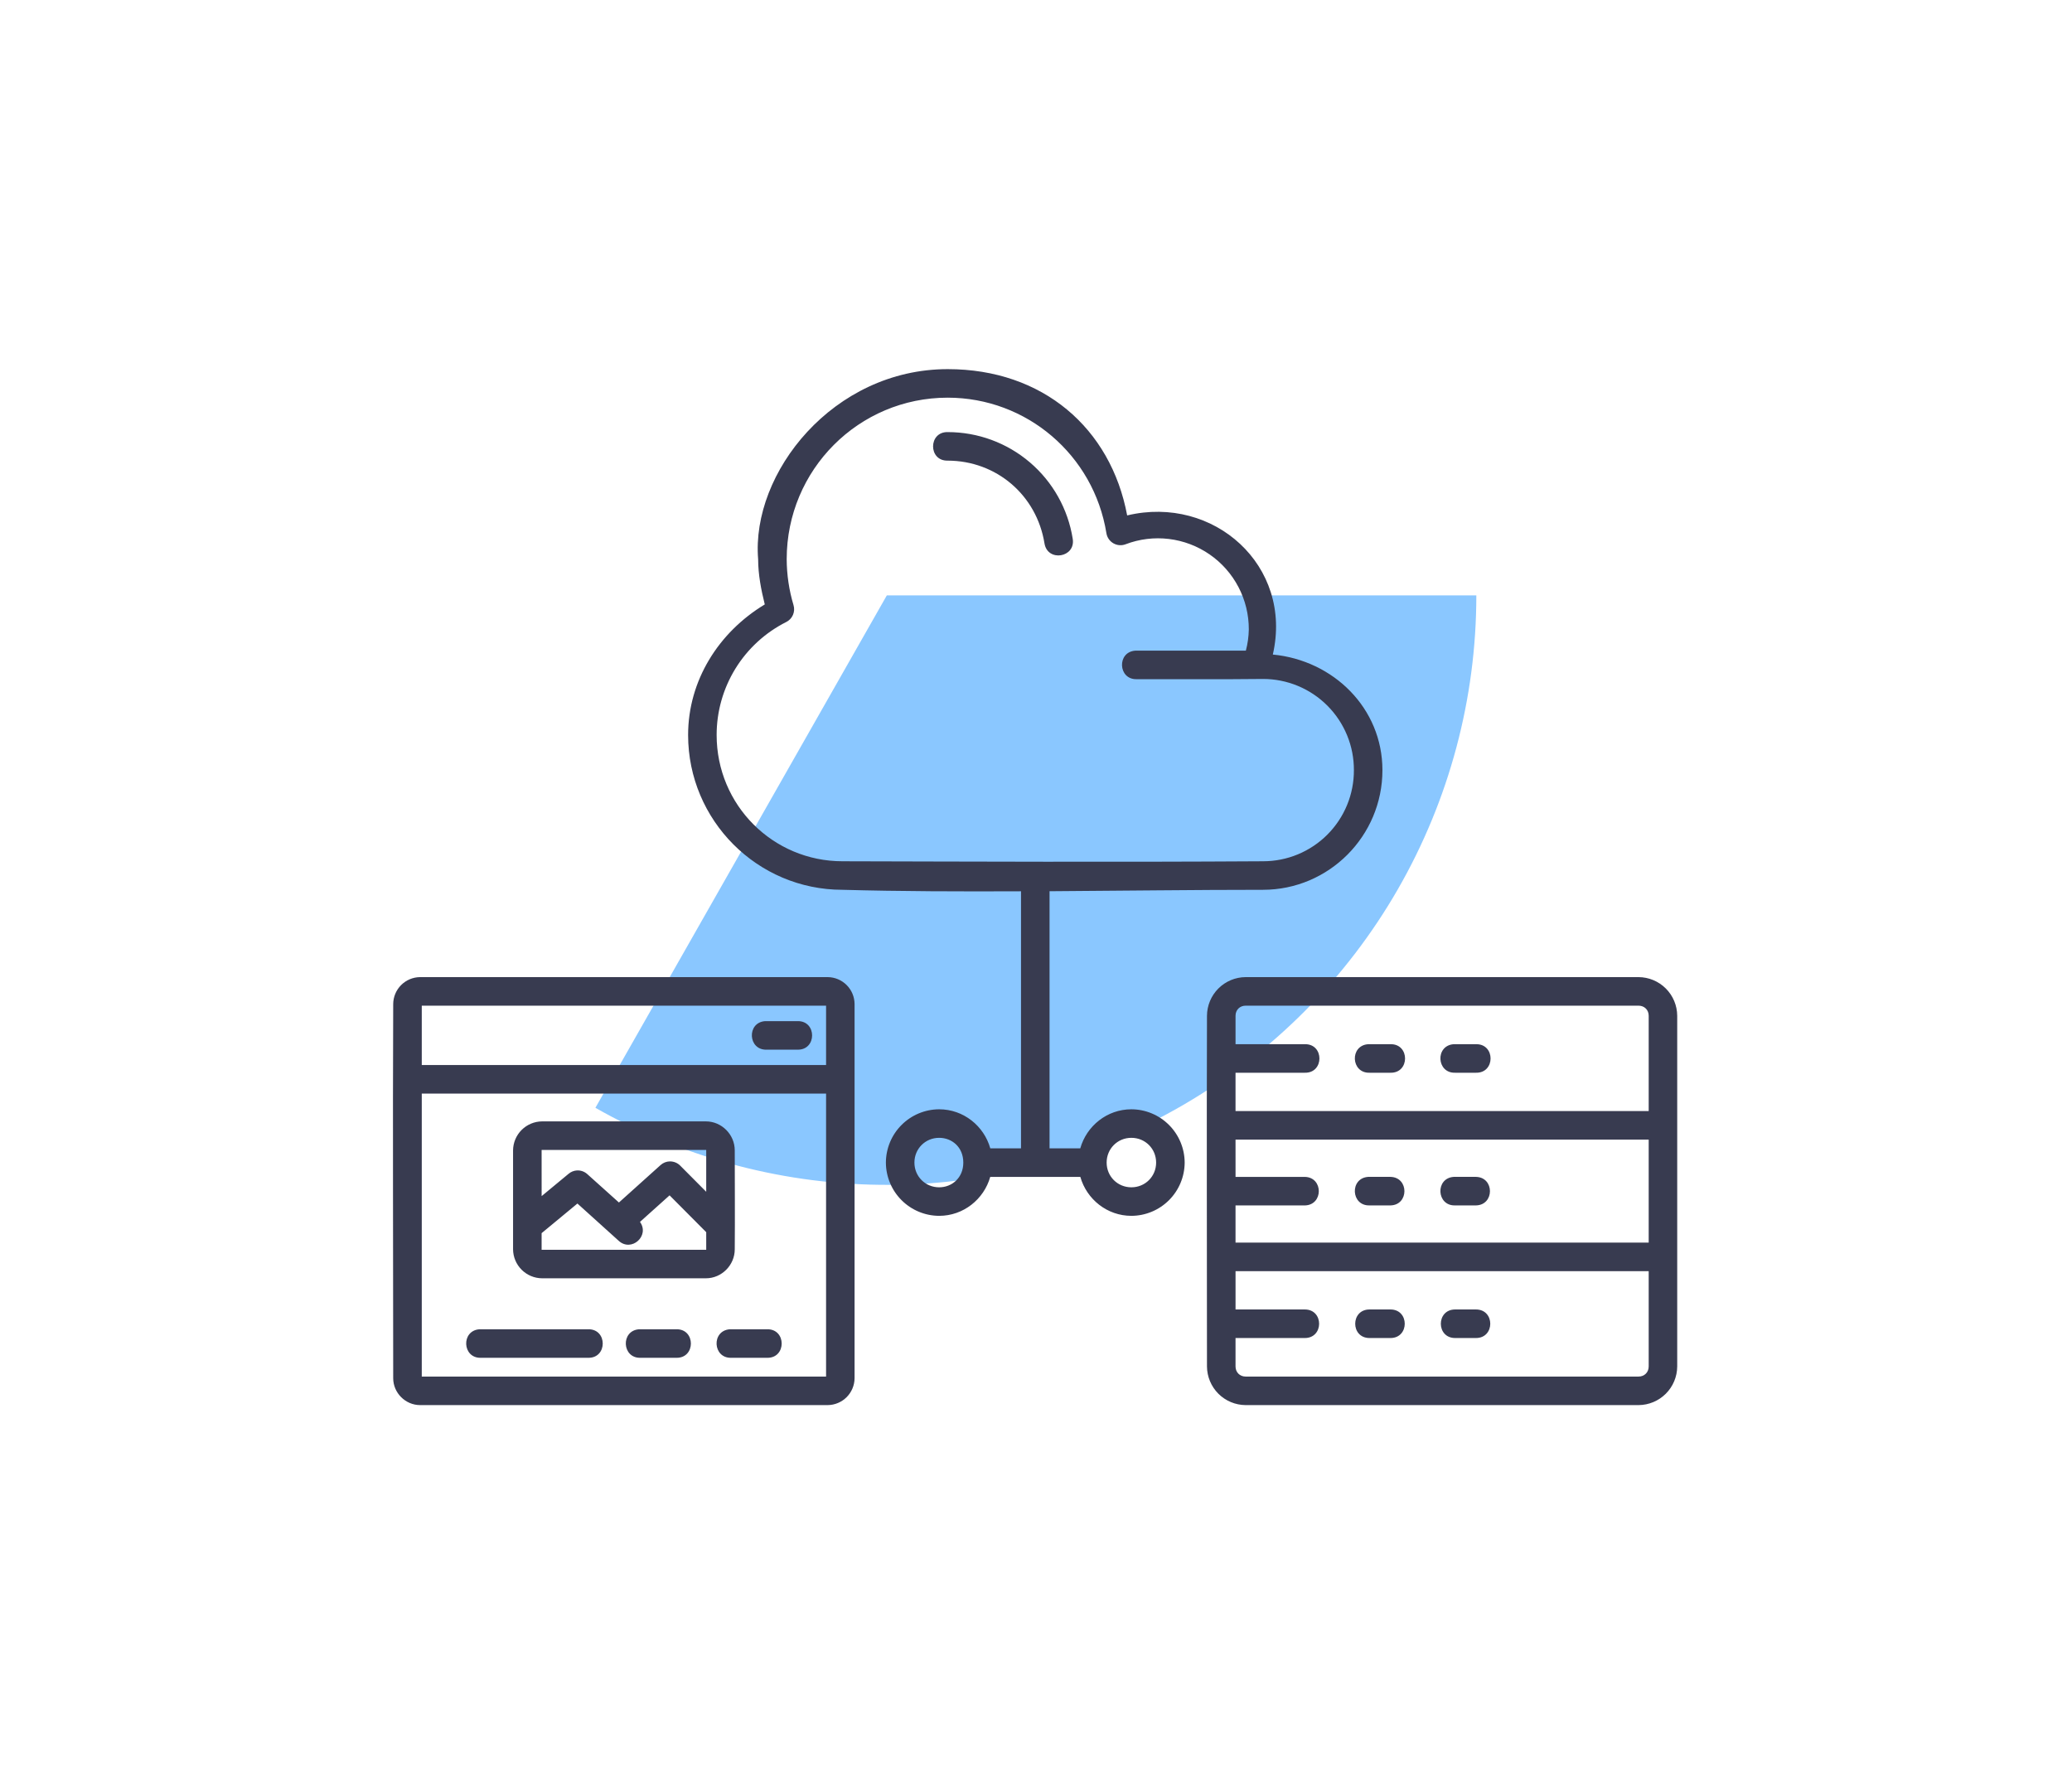 <svg width="174" height="150" viewBox="0 0 174 150" fill="none" xmlns="http://www.w3.org/2000/svg">
<g filter="url(#filter0_f_3729_14095)">
<path d="M123.978 50C123.978 58.663 121.705 67.174 117.386 74.683C113.067 82.192 106.853 88.436 99.365 92.792C91.877 97.147 83.377 99.462 74.715 99.504C66.052 99.547 57.53 97.315 50 93.033L74.473 50H123.978Z" fill="#8AC7FF"/>
</g>
<path d="M79.586 31C69.959 31 63.069 39.722 63.666 46.965C63.669 48.249 63.913 49.515 64.223 50.76C60.35 53.097 57.786 57.146 57.785 61.725C57.785 68.892 63.601 74.725 70.751 74.725C75.584 74.859 80.651 74.871 85.741 74.85V96.439H83.162C82.633 94.558 80.911 93.158 78.868 93.158C77.683 93.162 76.547 93.635 75.709 94.474C74.871 95.312 74.399 96.447 74.394 97.633C74.399 98.818 74.872 99.953 75.71 100.791C76.548 101.629 77.683 102.102 78.868 102.106C80.907 102.106 82.625 100.712 83.157 98.835H90.723C91.255 100.712 92.971 102.106 95.01 102.106C96.195 102.102 97.33 101.629 98.169 100.791C99.007 99.953 99.48 98.818 99.485 97.633C99.48 96.447 99.007 95.311 98.169 94.473C97.331 93.635 96.195 93.162 95.01 93.158C92.967 93.158 91.248 94.557 90.718 96.439H88.138V74.845C94.221 74.807 100.305 74.725 106.064 74.725C111.589 74.725 116.092 70.217 116.092 64.68C116.092 59.465 111.969 55.453 106.888 54.969C108.603 47.506 101.917 41.545 94.656 43.285C93.28 35.94 87.559 31 79.586 31ZM79.586 33.396C86.216 33.399 91.848 38.209 92.913 44.78C92.942 44.956 93.009 45.123 93.11 45.27C93.211 45.416 93.344 45.538 93.498 45.627C93.652 45.715 93.824 45.769 94.001 45.783C94.179 45.797 94.357 45.771 94.523 45.708C95.681 45.266 96.928 45.113 98.158 45.262C99.388 45.411 100.563 45.857 101.581 46.561C102.6 47.266 103.432 48.208 104.005 49.306C104.578 50.404 104.876 51.625 104.871 52.864C104.86 53.464 104.777 54.061 104.623 54.642H95.338C93.778 54.752 93.888 57.078 95.452 57.038C98.956 57.028 102.602 57.061 106.064 57.019C107.069 57.018 108.064 57.217 108.992 57.602C109.92 57.987 110.762 58.551 111.471 59.263C112.18 59.975 112.742 60.819 113.124 61.749C113.506 62.678 113.7 63.673 113.696 64.678C113.7 65.682 113.505 66.677 113.123 67.606C112.741 68.534 112.179 69.379 111.47 70.09C110.761 70.8 109.918 71.364 108.991 71.749C108.063 72.133 107.069 72.33 106.064 72.329C93.458 72.408 81.469 72.355 70.751 72.329C64.9 72.329 60.181 67.601 60.181 61.725C60.18 59.757 60.726 57.827 61.758 56.151C62.791 54.476 64.269 53.12 66.027 52.236C66.279 52.11 66.479 51.898 66.591 51.639C66.702 51.38 66.719 51.09 66.638 50.82C66.262 49.566 66.069 48.264 66.064 46.955C66.069 39.451 72.112 33.396 79.586 33.396ZM79.586 36.288C77.953 36.249 77.944 38.716 79.577 38.684C83.674 38.687 87.056 41.579 87.713 45.637C87.972 47.218 90.343 46.829 90.084 45.249C89.688 42.749 88.413 40.474 86.488 38.831C84.563 37.188 82.116 36.287 79.586 36.288ZM35.276 82.058C34.679 82.063 34.109 82.302 33.687 82.724C33.265 83.146 33.026 83.716 33.02 84.312C32.975 94.791 33.02 105.224 33.02 115.744C33.02 116.973 34.047 118 35.276 118H69.512C70.108 117.994 70.678 117.754 71.099 117.332C71.52 116.91 71.759 116.34 71.764 115.744C71.768 105.263 71.764 94.781 71.764 84.312C71.759 83.716 71.52 83.147 71.099 82.725C70.678 82.303 70.108 82.064 69.512 82.058H35.276ZM104.605 82.058C103.746 82.062 102.923 82.406 102.315 83.014C101.708 83.621 101.364 84.444 101.358 85.303C101.325 95.115 101.358 104.9 101.358 114.754C101.364 115.614 101.708 116.436 102.315 117.044C102.923 117.651 103.746 117.995 104.605 118H137.6C138.46 117.995 139.283 117.651 139.891 117.043C140.498 116.436 140.842 115.613 140.847 114.753V85.304C140.842 84.445 140.498 83.622 139.891 83.014C139.283 82.406 138.46 82.062 137.6 82.058H104.605ZM35.419 84.456H69.371V89.442H35.419V84.456ZM104.606 84.456H137.602C138.093 84.456 138.452 84.812 138.452 85.303V93.308H103.756V90.088H109.576C111.21 90.124 111.21 87.656 109.576 87.692H103.757V85.303C103.757 84.812 104.116 84.456 104.606 84.456ZM64.25 85.755C62.689 85.869 62.809 88.199 64.375 88.151H66.975C68.606 88.186 68.606 85.719 66.975 85.755H64.25ZM114.891 87.692C113.331 87.802 113.441 90.128 115.006 90.088H116.767C118.401 90.124 118.401 87.656 116.767 87.692H115.006C114.967 87.69 114.929 87.69 114.891 87.692ZM122.072 87.692C120.511 87.807 120.632 90.134 122.197 90.088H123.948C125.582 90.124 125.582 87.656 123.948 87.692H122.197C122.155 87.69 122.114 87.69 122.072 87.692ZM35.419 91.838H69.371V115.604H35.419V91.838ZM45.519 94.174C44.876 94.179 44.26 94.438 43.804 94.893C43.349 95.348 43.091 95.963 43.085 96.607V104.919C43.091 105.563 43.35 106.178 43.805 106.633C44.26 107.088 44.876 107.346 45.519 107.351H59.281C60.607 107.351 61.702 106.244 61.702 104.919C61.726 102.142 61.702 99.408 61.702 96.607C61.702 95.281 60.607 94.174 59.281 94.174H45.519ZM78.868 95.554C79.934 95.554 80.896 96.327 80.895 97.635C80.895 98.921 79.932 99.71 78.868 99.71C77.706 99.71 76.79 98.795 76.79 97.633C76.79 96.47 77.706 95.554 78.868 95.554ZM95.01 95.554C96.172 95.554 97.088 96.469 97.088 97.633C97.088 98.795 96.172 99.71 95.01 99.71C93.848 99.71 92.932 98.795 92.932 97.633C92.932 96.47 93.848 95.554 95.01 95.554ZM103.756 95.704H138.452V104.353H103.756V101.232H109.576C111.14 101.197 111.14 98.869 109.576 98.835H103.757L103.756 95.704ZM45.483 96.57H59.306V100.085L57.121 97.888C57.008 97.774 56.873 97.684 56.724 97.624C56.575 97.563 56.416 97.533 56.255 97.535V97.533C55.964 97.538 55.685 97.649 55.469 97.845L51.976 100.986L49.322 98.604C49.204 98.497 49.066 98.414 48.916 98.36C48.766 98.307 48.607 98.284 48.447 98.293C48.194 98.309 47.952 98.406 47.757 98.568L45.485 100.449L45.483 96.57ZM114.891 98.834C113.33 98.943 113.441 101.271 115.006 101.23H116.767C118.33 101.197 118.33 98.869 116.767 98.834H115.006C114.967 98.832 114.929 98.832 114.891 98.834ZM122.072 98.834C120.51 98.949 120.631 101.278 122.197 101.23H123.948C125.512 101.197 125.512 98.869 123.948 98.834H122.197C122.155 98.832 122.114 98.832 122.072 98.834ZM56.229 100.385L59.306 103.478V104.956H45.483V103.56L48.49 101.072L51.957 104.203C53.023 105.178 54.586 103.787 53.744 102.614L56.229 100.385ZM103.757 106.751H138.452V114.754C138.452 115.246 138.093 115.604 137.602 115.604H104.606C104.115 115.604 103.756 115.244 103.756 114.753V112.367H109.576C111.175 112.367 111.175 109.969 109.576 109.969H103.757V106.751ZM115.006 109.969C113.406 109.969 113.406 112.367 115.006 112.367H116.767C118.366 112.367 118.366 109.969 116.767 109.969H115.006ZM122.197 109.969C120.597 109.969 120.597 112.367 122.197 112.367H123.948C125.548 112.367 125.548 109.969 123.948 109.969H122.197ZM40.264 111.632C38.705 111.742 38.815 114.068 40.378 114.028H49.39C51.025 114.064 51.025 111.596 49.39 111.632H40.38C40.342 111.63 40.302 111.63 40.264 111.632ZM53.671 111.632C52.106 111.74 52.221 114.073 53.787 114.028H56.794C58.427 114.064 58.427 111.596 56.794 111.632H53.787C53.748 111.63 53.71 111.63 53.671 111.632ZM61.287 111.632C59.726 111.748 59.847 114.075 61.411 114.028H64.418C66.052 114.064 66.052 111.596 64.418 111.632H61.411C61.37 111.63 61.328 111.63 61.287 111.632Z" fill="#383B50"/>
<defs>
<filter id="filter0_f_3729_14095" x="0" y="0" width="173.978" height="149.505" filterUnits="userSpaceOnUse" color-interpolation-filters="sRGB">
<feFlood flood-opacity="0" result="BackgroundImageFix"/>
<feBlend mode="normal" in="SourceGraphic" in2="BackgroundImageFix" result="shape"/>
<feGaussianBlur stdDeviation="25" result="effect1_foregroundBlur_3729_14095"/>
</filter>
</defs>
</svg>

